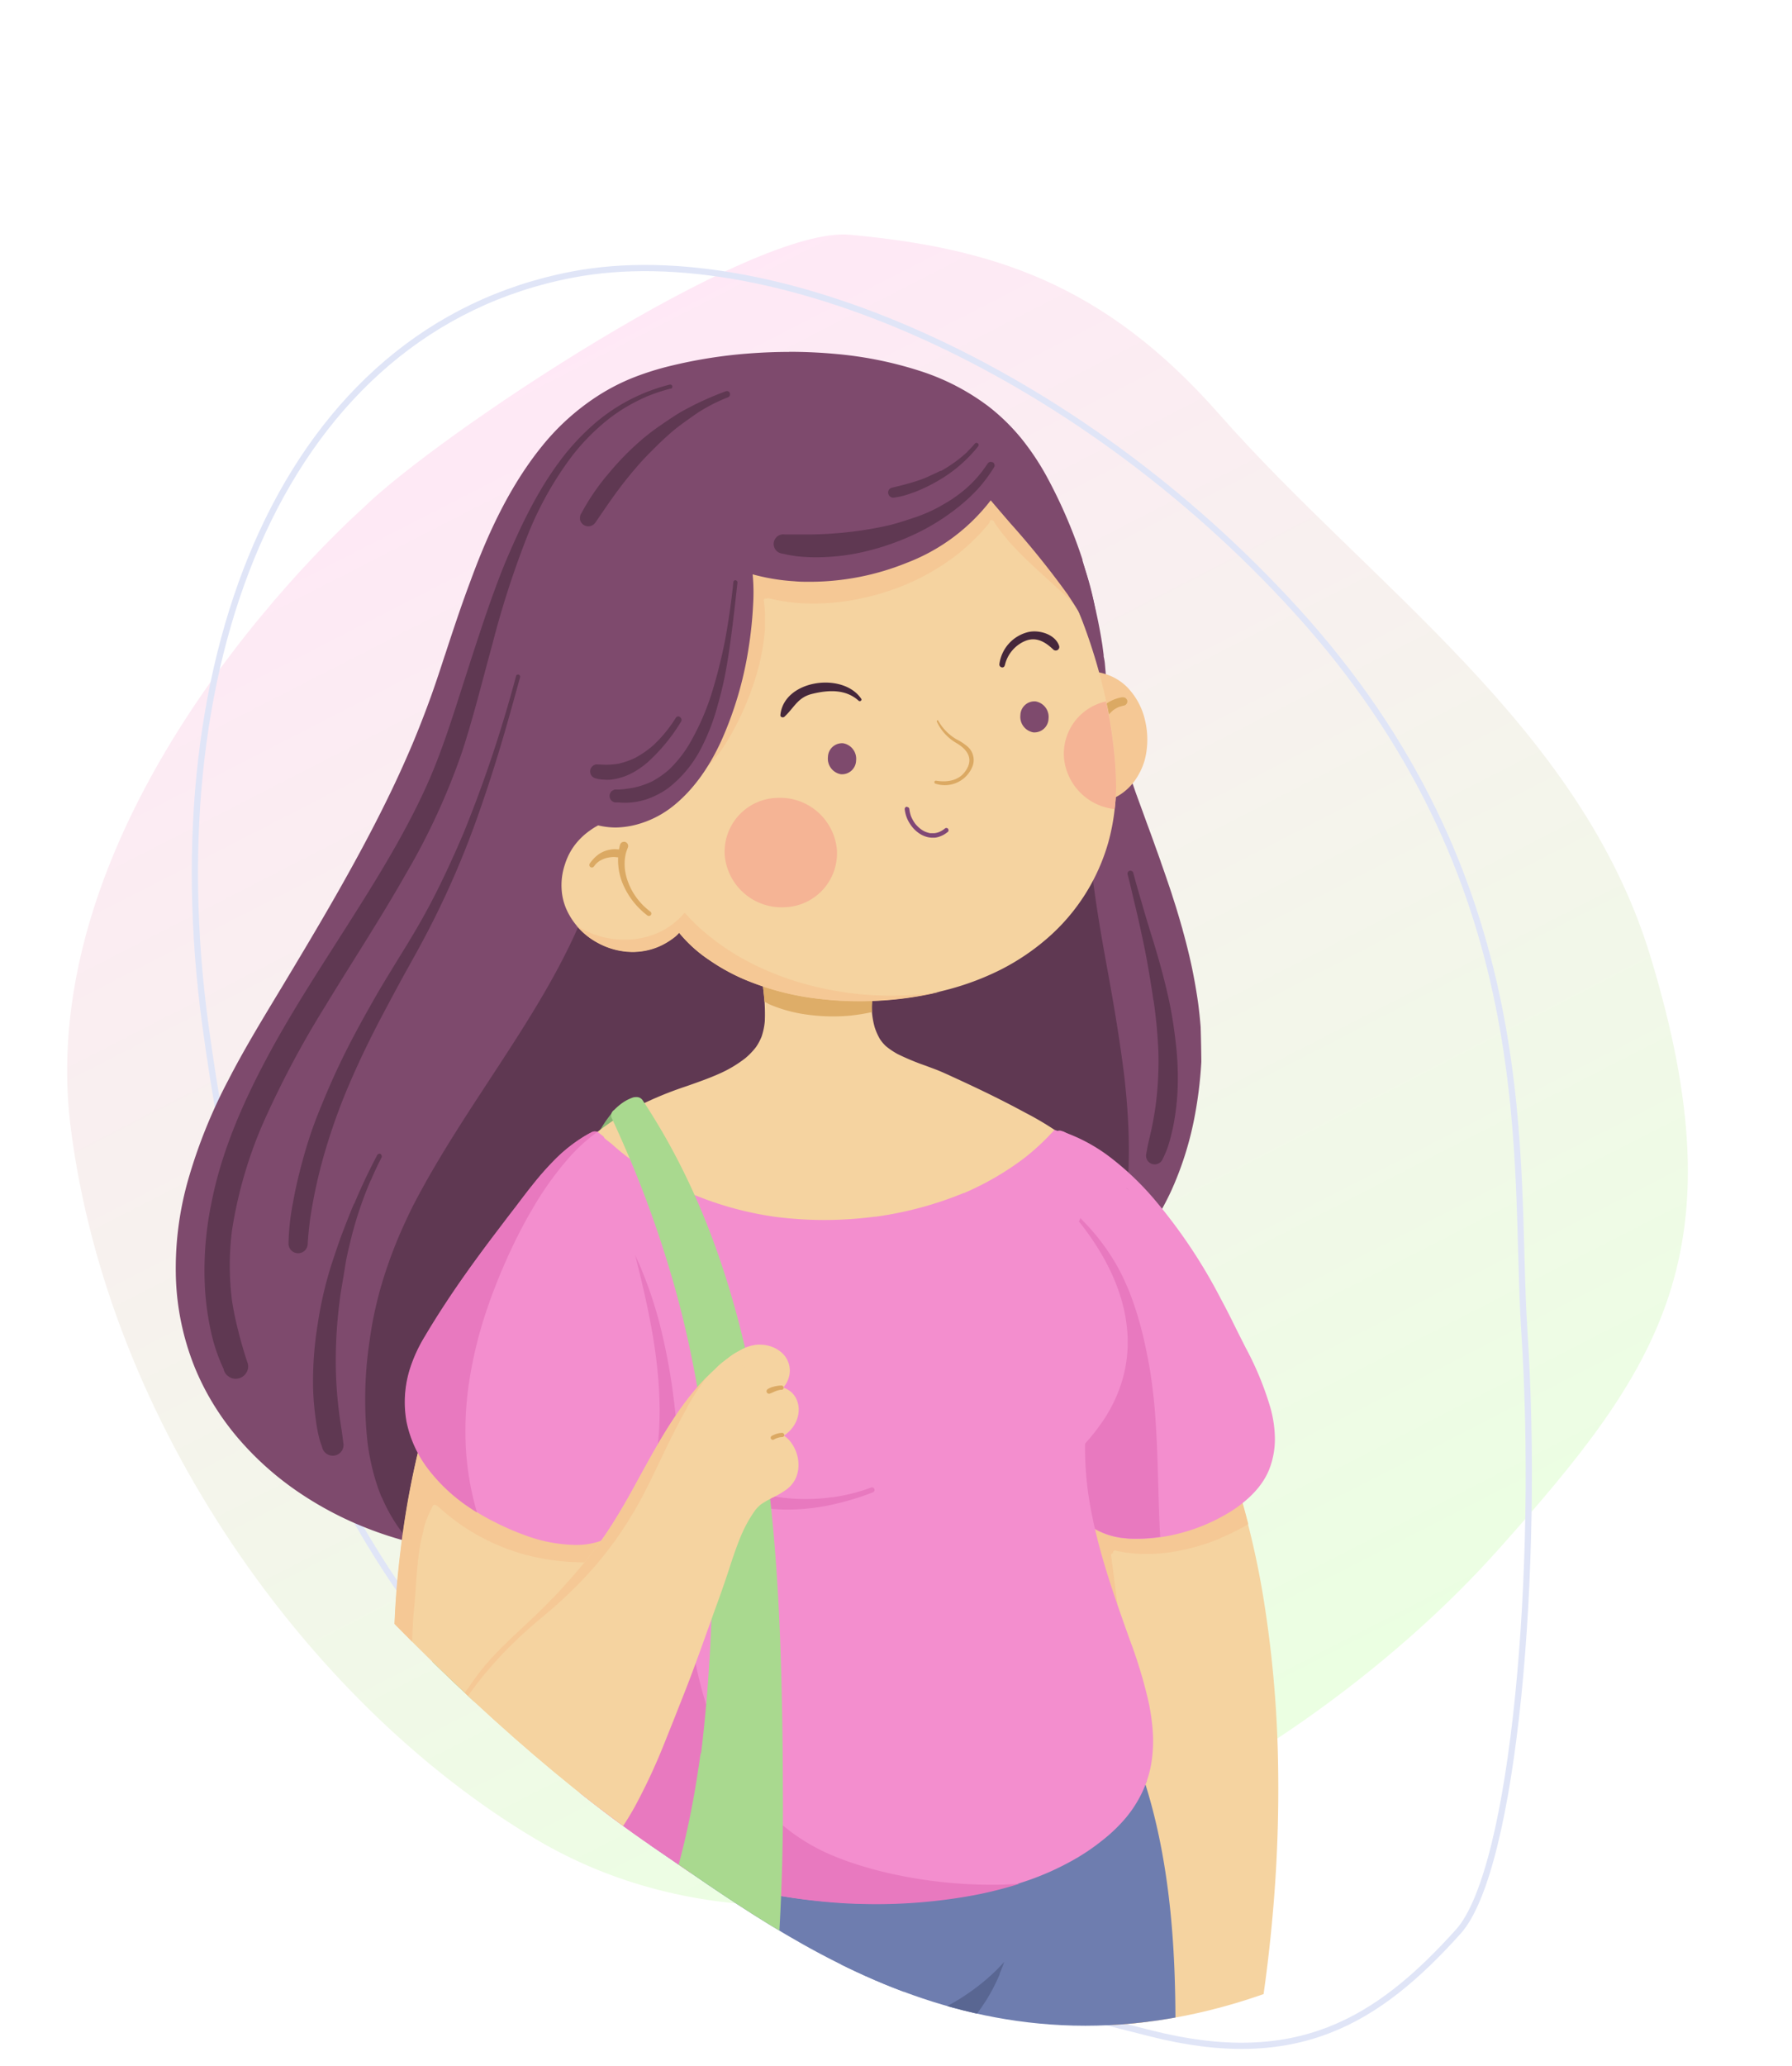 <svg id="Layer_1" data-name="Layer 1" xmlns="http://www.w3.org/2000/svg" viewBox="0 0 361 416"><defs><linearGradient id="linear-gradient" x1="469.06" y1="752.03" x2="752.38" y2="752.03" gradientTransform="matrix(.5 .99 -.8 .41 467.15 -699.16)" gradientUnits="userSpaceOnUse"><stop offset="0" stop-color="#ffe8f6"/><stop offset="1" stop-color="#ebffe2"/></linearGradient><clipPath id="clip-path"><path class="cls-1" d="M259.71 399.61c53.37-21.24 85.19-79.74 90.47-136.36 7.31-78.39-29.58-154.25-94.66-191.08-49.42-27.93-98.42-42.49-147.34-9.32C70.3 88.54 51 132 31.72 173.26c-14.62 31.35-11.16 57.92-.72 90.07 7.24 22.29 59.63 80.75 100.36 108.47 28.28 19.2 69.11 51.38 128.35 27.81z"/></clipPath><style>.cls-1{fill:none}.cls-5{fill:#7e4a6d}.cls-6{fill:#5f3852}.cls-8{fill:#f5d3a0}.cls-10{fill:#f5c895}.cls-11{fill:#dba963}.cls-12{fill:#f38ece}.cls-13{fill:#e879bf}.cls-15{fill:#6e7daf}</style></defs><path d="M14.25 227.1c7.54 59.4 47.68 115.84 93.52 143.14C171.24 408 259.21 359.81 301.86 312c32.38-36.3 48.83-59.7 30.58-119.54-14.14-46.35-56.36-74.46-86.89-109.12-23.18-26.34-45.81-33.43-74.37-36.07-19.79-1.82-83.34 40.56-98 55 .01.03-67.3 58.88-58.93 124.83z" fill="url(#linear-gradient)"/><path d="M263 125c-43.49-49.06-106.16-77.68-147.74-69.7-57.56 11-84 76.46-73.89 151.09 7.68 56.67 24.28 109.77 73.49 151.55 38.09 32.34 78.25 41.7 116.92 51.5 29.36 7.45 45.65-2.32 62-20.49 11.31-12.59 16.42-73.33 13.29-121.15-2.2-33.17 4.11-88.27-44.07-142.8z" stroke="#e0e5f7" stroke-miterlimit="10" stroke-width="1.25" fill="none"/><g clip-path="url(#clip-path)"><path class="cls-5" d="M159 70.84c3.26 0 6.51.16 9.68.46a77.2 77.2 0 0116.66 3.4 46.24 46.24 0 0113.89 7.21 41.2 41.2 0 016.51 6.37 51.84 51.84 0 015 7.45 100.6 100.6 0 017.26 16.76l.07.18v.19c.65 2.17 1.21 4.18 1.72 6.16a104.49 104.49 0 012.3 11l.12.92.12.92c0 .2 0 .4.07.6l.1.56.06.42c.11 1.24.22 2.48.31 3.73a.36.36 0 00.29.37c.49 2.91 1 5.29 1.43 7.52.57 2.66 1.17 5.07 1.83 7.36.37 1.25.76 2.5 1.18 3.73.33 1 .68 1.94 1 2.9l.19.55 1.31 3.58.65 1.79.26.72q1 2.68 1.95 5.37c.29.77.56 1.56.84 2.34l.1.32c.65 1.83 1.29 3.69 1.91 5.54l.22.67.08.25.08.26c.27.84.51 1.58.74 2.31.39 1.28.77 2.56 1.13 3.84l.09.29.21.8.12.43.11.41c.61 2.26 1.1 4.32 1.52 6.28.51 2.47.94 4.93 1.27 7.3.21 1.65.37 3.18.49 4.69q.11 3.48.14 7a83.56 83.56 0 01-1.5 11.82 65.81 65.81 0 01-4.51 14.06 53.85 53.85 0 01-7.83 12.33 50.08 50.08 0 01-9.78 8.84 52.3 52.3 0 01-6 3.56c-2 1-4.19 1.91-5.79 2.56l-1.63.67h-.21c-6.16 2.67-12.44 5.76-19.19 9.44-6.13 3.35-12.23 7-18.46 10.71L165 289.1l-.34.2c-4.67 2.8-10.48 6.3-16 9.46-3.49 2-6.7 3.75-9.54 5.21a77.45 77.45 0 01-9.79 4.18 84.89 84.89 0 01-20.78 4.25c-2.63.22-5.28.34-7.89.34-.85 0-1.72 0-2.57-.05A69.68 69.68 0 0190 312a72.28 72.28 0 01-15.88-4.2 69.8 69.8 0 01-14.5-7.69 61.36 61.36 0 01-12-10.92 54.37 54.37 0 01-4.72-6.59 51.52 51.52 0 01-3.68-7.29 52.81 52.81 0 01-3.78-17.86 65 65 0 012.67-20.59A104.79 104.79 0 0146 217.48c2.89-5.64 6.22-11.16 9.44-16.5l.09-.15 1.16-1.92c7-11.64 14.92-24.84 21.45-38.23 1.71-3.49 3.35-7.1 4.89-10.72 1.38-3.28 2.68-6.65 3.89-10 .89-2.52 1.72-5 2.55-7.58l.07-.22.12-.33c1.47-4.48 3.14-9.57 5-14.52 3-8.21 7.43-18.77 14.65-27.62a47.58 47.58 0 0111.36-10.13 42 42 0 016.99-3.56 57.8 57.8 0 017.4-2.32 98 98 0 0116.17-2.53c2.62-.19 5.23-.29 7.74-.29"/><path class="cls-6" d="M186.51 92.35h-.11a43.15 43.15 0 015.52 1.11 42.69 42.69 0 015.28 1.81 44 44 0 015.22 2.63A45.36 45.36 0 01207 101a48.41 48.41 0 014.78 4.27 57.93 57.93 0 014.2 4.8c.57.75 1.13 1.5 1.67 2.28a.5.5 0 010 .13l.07.18.06.18c.62 2.07 1.17 4.08 1.72 6.17.33 1.31.65 2.58.92 3.82-.16-.48-.32-1-.49-1.45a.43.43 0 00-.4-.32h-.12a.43.43 0 00-.29.52v.06a.35.35 0 00-.06.3.41.41 0 00-.22 0 .39.39 0 00-.17.09 1 1 0 00-.06-.16.44.44 0 00-.51-.3.37.37 0 00-.17.1c-.05-.14-.11-.28-.17-.42a.44.44 0 00-.25-.19.43.43 0 00-.33 0 .42.42 0 00-.19.47q1 3.44 1.78 6.92c.18 1.21.41 2.42.64 3.61.15.77.31 1.54.46 2.31.28 3 .41 6 .63 9.07a88 88 0 00-1.4 12 122.6 122.6 0 00.82 19.63c.75 6.44 1.83 12.84 3 19.23s2.28 12.78 3.15 19.21a140.42 140.42 0 011.28 14.5c.08 2.4.08 4.79 0 7.19s-.32 4.77-.63 7.15a.5.5 0 010-.12 68.37 68.37 0 01-1.72 8.59c-.38 1.36-.79 2.73-1.25 4.07-.25.72-.52 1.43-.79 2.15a55.35 55.35 0 01-4.84 3.78 49.79 49.79 0 01-6 3.55c-2.06 1.07-4.39 2-5.78 2.56l-1.63.68-.22.05c-6.14 2.66-12.42 5.75-19.19 9.42-6.21 3.41-12.28 7-18.45 10.71l-2.12 1.27-.33.21c-4.9 2.94-10.57 6.35-16 9.45-3.43 2-6.65 3.73-9.54 5.22a75.59 75.59 0 01-9.79 4.17 85 85 0 01-20.8 4.26c-2.76.23-5.41.34-7.88.34h-2.58a73.25 73.25 0 01-8.12-.72q-3.42-.49-6.81-1.32c-.7-.73-1.34-1.49-2-2.29a28.63 28.63 0 01-2.17-3.28 32.24 32.24 0 01-1.8-3.63v.1a39.21 39.21 0 01-1.73-5.17 48.85 48.85 0 01-1.1-5.59 78.92 78.92 0 01.36-20.71c.25-1.84.55-3.66.93-5.46s.84-3.67 1.35-5.47a91.18 91.18 0 013.62-10.18l-.05.1q1.29-3 2.76-6C88.4 232.7 95 223 101.34 213.25S113.78 193.71 118 183a86 86 0 002.82-8.24c.42-1.47.8-3 1.13-4.44.28-1.26.54-2.52.79-3.78 1-5.14 1.81-10.3 2.63-15.46.8-5 1.61-9.94 2.72-14.84.54-2.36 1.14-4.71 1.85-7a68.31 68.31 0 012.41-6.69v.1a53.94 53.94 0 012.88-5.8 48.69 48.69 0 013.41-5.1 42 42 0 013.65-4.12 45.65 45.65 0 014.32-3.78 48.19 48.19 0 015.7-3.79 63.13 63.13 0 016.81-3.34h-.11a64.37 64.37 0 017.73-2.71c1.26-.34 2.51-.66 3.79-.91s2.48-.47 3.72-.64h-.11a46.75 46.75 0 0112.35-.06m20.58 8.7zm-68.25 10.51h.01-.01M207.27 101a.18.18 0 00.07 0m8.92 9.07zm-77.41 1.53zM74.79 270.11"/><path d="M125.44 223.46a1.21 1.21 0 01.6.89 1.29 1.29 0 01-.47 1.73l-.16.09c-.65 1.35-1.3 2.79-1.93 4.28l.09-.32c-3.94 9.48-6.53 19.56-9 29.91l-.64 2.65c-1 4-2 8.24-3.09 12.35-1.42 5.34-2.83 10.91-4.31 17-2.47 10.2-5 21.4-7.69 34.24l-.12.6c-1.16 5.45-2.33 11.07-3.38 16.63-1.2 6.36-2.18 12.63-2.93 17.37q-.57 3.78-1.13 7.58l-.28 1.85-.49 3.26c-.28 1.92-.57 3.84-.85 5.77-.06.56-.09 1.14-.14 1.73v.51c-.09 1.2-.17 2.4-.28 3.59a54.33 54.33 0 01-1.25 8.32 16.18 16.18 0 01-1.33 3.51 5.89 5.89 0 01-2 2.35 3.51 3.51 0 01-1.89.53 4.51 4.51 0 01-1.08-.14 5.43 5.43 0 01-1.51-.7 6.64 6.64 0 01-.9-.68 4.63 4.63 0 01-.73-.89c-.62 4.31-1.23 7.79-1.92 10.94a1.26 1.26 0 01-1.57.89 1.3 1.3 0 01-.89-1.57c1.11-5.14 1.86-10.29 2.67-16v-.6q.17-.72.3-1.44.3-1.53.48-3.06c.65-4.54 1.4-9.25 2.27-14.35 1.88-11.08 4.11-22.73 6.81-35.6 1.44-6.88 2.67-12.49 3.85-17.67s2.66-11 4.39-17.32c1.41-5.11 3-10.56 5-17.16.87-2.85 1.75-5.69 2.64-8.54s1.76-5.67 2.68-8.49c1.51-4.55 3.24-9.35 5.3-14.69.94-2.43 1.91-4.84 2.89-7.25.57-1.4 1.11-2.85 1.65-4.43l.14-.4c1.07-3.1 2.16-6.3 3.54-9.34a27.31 27.31 0 012.39-4.3 24.76 24.76 0 012.64-3.62l-.21.78.15-.31a1.21 1.21 0 011.1-.63 1.23 1.23 0 01.65.17" fill="#89b675"/><path class="cls-8" d="M154.66 193.6h.06a1.29 1.29 0 011.29 1.22q0 .69.09 1.38a30.3 30.3 0 013.62-.54c1-.09 2-.14 3-.14.82 0 1.66 0 2.49.09a26.63 26.63 0 015.46 1 15.78 15.78 0 013.17 1.29 1.22 1.22 0 011.16-.73 1.09 1.09 0 01.42.07 1.32 1.32 0 01.76 1.65q-.12.38-.21.75a1.32 1.32 0 01-.15 1 12.56 12.56 0 00-.2 2.64 16.45 16.45 0 00.58 3.55 12.38 12.38 0 001.05 2.38 8.26 8.26 0 001.15 1.39 14.72 14.72 0 002.47 1.67 50.47 50.47 0 005.62 2.33l1.9.71c1.28.49 2.55 1.08 3.78 1.65l.22.1q2.51 1.15 5 2.34c3.32 1.59 6.34 3.13 9.22 4.69a62.25 62.25 0 018.6 5.37 1.32 1.32 0 01.43.55 1.28 1.28 0 01.29 1.67 41.7 41.7 0 01-7.85 7.92 56.12 56.12 0 01-10 6.12 72.55 72.55 0 01-11.26 4.3 79.4 79.4 0 01-11.67 2.47 76 76 0 01-10.33.72h-1.11a66.84 66.84 0 01-12.87-1.55A87.41 87.41 0 01124 240.44a56.69 56.69 0 01-8.24-5.84 1.15 1.15 0 01-.36-.84 1.3 1.3 0 01.15-1.53 49.39 49.39 0 0115.13-10.52 72.87 72.87 0 017.65-3c2.33-.82 4.75-1.66 7-2.7a24.61 24.61 0 004.84-2.95 14.1 14.1 0 002.15-2.25 10.72 10.72 0 001.12-2.12 13.41 13.41 0 00.63-3.05 37.66 37.66 0 00-.33-6.64c-.14-1.34-.29-2.72-.35-4.08a1.3 1.3 0 011.21-1.34"/><path d="M154.72 193.56a1.34 1.34 0 011.33 1.26c0 .46 0 .93.09 1.38a23.64 23.64 0 013.58-.58c1.07-.09 2.08-.14 3-.14s1.67 0 2.49.09a26.3 26.3 0 015.47 1 15.31 15.31 0 013.17 1.29 1.18 1.18 0 011.14-.74 1.29 1.29 0 01.45.08 1.35 1.35 0 01.77 1.7c-.08.25-.15.49-.21.74a1.27 1.27 0 01-.16 1 13.26 13.26 0 00-.18 2.63v.53a37 37 0 01-4.17.68h.11a38.44 38.44 0 01-10-.32 30.65 30.65 0 01-3.65-.85 29 29 0 01-3.26-1.21h.1l-.78-.38c-.08-.89-.17-1.76-.26-2.63v-.23c-.14-1.37-.28-2.66-.33-3.95a1.33 1.33 0 011.24-1.38z" fill="#dead68"/><path class="cls-10" d="M219.61 135.19a11.5 11.5 0 014.16.94 10.75 10.75 0 013.23 2.17 14 14 0 013.68 6.8 16.57 16.57 0 01-.09 8 13.45 13.45 0 01-1.59 3.5 10.91 10.91 0 01-2.67 2.93 10.53 10.53 0 01-4.5 2h-.36a1.34 1.34 0 01-.63-.16 1.31 1.31 0 01-.58-.77 1.37 1.37 0 01.17-1.07 1.1 1.1 0 01.72-.5l.78-.17a.86.86 0 01-.17-.33c-.82-3.32-1.66-6.84-2.24-10.37a54.89 54.89 0 01-.77-10.64 1.59 1.59 0 01-.41-1 1.29 1.29 0 011.23-1.28"/><path class="cls-11" d="M227.08 141a.88.88 0 01-.62 1.07 8 8 0 00-1.21.35 7.77 7.77 0 00-.93.54 8.19 8.19 0 00-1.14 1.14 10.21 10.21 0 00-1 1.82c-.11.29-.22.58-.31.86a1 1 0 01-1.25.71 1 1 0 01-.6-.46 1.08 1.08 0 01-.1-.79 7.35 7.35 0 012.08-3.83 7.77 7.77 0 014-2h.21a.87.87 0 01.87.64m-4.84 4.69a1 1 0 000 .1 1 1 0 010-.1"/><path class="cls-8" d="M224.83 157.85a37.47 37.47 0 01-.28 5.07 42.21 42.21 0 01-1.28 6.71 40 40 0 01-11.94 19 46.06 46.06 0 01-9.79 6.65 54.77 54.77 0 01-11.14 4.12 66.77 66.77 0 01-12.32 2c-1.69.12-3.38.18-5.05.18a66.82 66.82 0 01-7.64-.43 54.94 54.94 0 01-15.56-4 41.15 41.15 0 01-6.9-3.82 27.56 27.56 0 01-6.13-5.53 10.92 10.92 0 01-.93.85 12.37 12.37 0 01-2.22 1.46 13 13 0 01-4.45 1.42 13.19 13.19 0 01-1.78.11 14.94 14.94 0 01-7.11-1.86 14.24 14.24 0 01-6.06-6.37 11.65 11.65 0 01-1.11-4.34 13.1 13.1 0 01.66-5 12.93 12.93 0 011.8-3.65 13.67 13.67 0 013.22-3.17 12.05 12.05 0 015.92-2.3 37.78 37.78 0 01-5.18-9.44 36.93 36.93 0 01-2.51-13.16 31.18 31.18 0 01.66-6.68 57.18 57.18 0 011.73-6.32 64.14 64.14 0 015.31-12A47.31 47.31 0 01143.14 99c7-3.72 15.25-5.49 26.14-5.57h.72c5.1 0 10.27.37 15.27.71 4.84.34 9.86.68 14.81.7a1.29 1.29 0 011.16.73 103.85 103.85 0 0114 22.81 110.26 110.26 0 017.59 22.81c.28 1.19.52 2.38.73 3.57.37 2.09.67 4.3.91 6.56s.34 4.58.36 6.53z"/><path class="cls-10" d="M170 93.46c5.14 0 10.47.37 15.18.7 4.15.29 9.72.68 14.9.7a1.32 1.32 0 011.18.75 102.77 102.77 0 0114 22.82c.56 1.24 1.1 2.48 1.62 3.73-2.54-2.63-5.3-5-8-7.5-1.6-1.48-3.19-3-4.68-4.59a40 40 0 01-3.87-4.84.41.41 0 00-.15-.32.35.35 0 00-.13-.08.39.39 0 00-.25-.1h-.05a.38.38 0 00-.25.09.45.45 0 00-.16.28.61.61 0 000 .14 40.59 40.59 0 01-4.42 4.66 41.66 41.66 0 01-4.58 3.57 52.7 52.7 0 01-5.14 3l.11-.06a48.74 48.74 0 01-12.31 4.18h.11a47.13 47.13 0 01-5.89.82 46.47 46.47 0 01-5.78.06h-.09a37.94 37.94 0 01-6.53-1 .41.41 0 00-.36.1.36.36 0 00-.2-.06.43.43 0 00-.4.45 22.54 22.54 0 01.26 2.84v2.65a45.58 45.58 0 01-2.16 10.8 58.47 58.47 0 01-2.62 6.65 56.29 56.29 0 01-3.18 5.87 29.3 29.3 0 01-2.29 3.11 31.5 31.5 0 01-2.74 2.8 27.55 27.55 0 01-2.77 2.17 29.41 29.41 0 01-2.91 1.7h.1a25 25 0 01-2.88 1.21c-.89.3-1.79.54-2.7.75a21.85 21.85 0 01-2.89.41 22.35 22.35 0 01-3 0c-.53 0-1-.08-1.57-.15l-.07-.11a39.74 39.74 0 01-2.94-6.09 37.52 37.52 0 01-2.5-13.19 32.18 32.18 0 01.67-6.7 54.13 54.13 0 011.74-6.31 63.18 63.18 0 015.32-12A47.29 47.29 0 01143.13 99c7-3.72 15.26-5.49 26.15-5.56zm-18 43.7v.08-.08m-8.84 51.56a49.68 49.68 0 006.31 4.24 58 58 0 0014.42 5.63 65.32 65.32 0 0011.29 1.76 64 64 0 0011.49-.25c.88-.1 1.76-.22 2.63-.35a69.92 69.92 0 01-11.23 1.7c-1.69.11-3.39.18-5 .18a67.79 67.79 0 01-7.65-.44 54 54 0 01-15.56-4 39.87 39.87 0 01-6.91-3.82 27.84 27.84 0 01-6.14-5.53 5.45 5.45 0 01-.87.86 15.58 15.58 0 01-2.24 1.46 13.18 13.18 0 01-4.46 1.42 14.49 14.49 0 01-1.78.13 14.82 14.82 0 01-7.12-1.89 14.42 14.42 0 01-4.2-3.44 17.49 17.49 0 007.14 2.66 18.75 18.75 0 004 .12 16.16 16.16 0 004-.83 14.79 14.79 0 005.35-3.19 16.61 16.61 0 001.29-1.37 40.32 40.32 0 005.3 5m68.87-70.06l-.01-.01.01.01m-50.68 2.73z"/><path class="cls-11" d="M125.83 169.51a.85.85 0 01.65 1.16c-.14.36-.27.71-.38 1.08a9.21 9.21 0 00-.27 2.09 10.09 10.09 0 00.08 1.35 13.08 13.08 0 00.27 1.36 13.25 13.25 0 001.29 3.06 13.39 13.39 0 002.1 2.71 15.77 15.77 0 001.45 1.26.48.48 0 01.09.68.5.5 0 01-.68.09 15.62 15.62 0 01-4.9-6.22 12.44 12.44 0 01-.66-7.89 1 1 0 01.32-.56.87.87 0 01.52-.17h.13m.29 2.24"/><path class="cls-11" d="M125 171.11a.8.8 0 01.66.87.79.79 0 01-.88.67c-.38 0-.76-.07-1.13-.08a6.83 6.83 0 00-1.56.22 6.43 6.43 0 00-1.18.5 4.83 4.83 0 00-.84.65c-.15.18-.29.36-.43.55a.52.52 0 01-.72.09.53.53 0 01-.1-.72 9.32 9.32 0 011.08-1.26 8.94 8.94 0 01.76-.62 7.44 7.44 0 01.78-.44 5.83 5.83 0 011.59-.47 4.57 4.57 0 01.83-.07 6.12 6.12 0 011.14.11m-2.79 1.64h-.09.09m-2.09 1.13"/><path class="cls-8" d="M236 288.72a13.32 13.32 0 017.06 1.83 11.27 11.27 0 013.12 2.94.82.82 0 01.28 0 1.34 1.34 0 011.23.93 169.33 169.33 0 017.14 29.34 232.21 232.21 0 012.64 31.42 284 284 0 01-1.22 31.82 307.05 307.05 0 01-4.42 30.72c-.47 2.44-1 4.89-1.52 7.31-.25 1.15-.52 2.3-.79 3.44-.24 1-.47 2-.69 2.95-.29 1.26-.56 2.52-.83 3.78-.56 2.56-1.13 5.19-1.78 7.76a66.82 66.82 0 01-4.1 12.11 28 28 0 01-2.91 4.92 21.78 21.78 0 01-1.71 2 16.67 16.67 0 01-1.67 1.42 8.52 8.52 0 01-2.55 1.36 5 5 0 01-1.5.23 5.63 5.63 0 01-1-.09 4.81 4.81 0 01-2.1-1.1 7.05 7.05 0 01-1.52-1.9 14.7 14.7 0 01-1.19-2.69 25.79 25.79 0 01-.86-3.13 63.4 63.4 0 01-1.1-7.82 169 169 0 01-.43-16.93q.06-3.51.17-7v-.82c0-1.23.08-2.45.08-3.69 0-2-.09-4.08-.17-6.12v-1.16c-.11-3-.26-6.08-.43-9.12-.32-5.65-.77-11.59-1.36-18.15-1.18-13.16-2.79-26.25-4.07-36.19-.37-2.9-.74-5.81-1.13-8.71s-.94-5.83-1.46-8.65l-.29-1.55c-.65-3.51-1.31-7.3-1.74-11.15a48 48 0 01-.15-10.65 23.76 23.76 0 012.91-9.46 18.43 18.43 0 016.85-6.6 27.36 27.36 0 015.14-2.13 32.34 32.34 0 015.73-1.27 18.37 18.37 0 012.37-.16"/><path class="cls-10" d="M243.09 290.53a11 11 0 013.14 2.94.36.36 0 01.25-.06 1.36 1.36 0 011.25 1c1.4 4.05 2.65 8.2 3.74 12.49a43.31 43.31 0 01-5.66 2.83h.11a46 46 0 01-5.45 1.86 44.69 44.69 0 01-5.27 1.06h-.09a32.62 32.62 0 01-4.19.26 31.82 31.82 0 01-3.91-.25c-.76-.11-1.52-.25-2.27-.42a.43.43 0 00-.52.29.41.41 0 000 .22.44.44 0 00-.39.46c1.86 14.06 3.56 28.13 4.86 42.24a532.75 532.75 0 012.36 67.79v-.11c-.41 11.18-1.27 22.34-2.71 33.43-.26 2-.55 4-.84 6a7.07 7.07 0 01-.38-.61 15 15 0 01-1.2-2.69 25.93 25.93 0 01-.86-3.12 66.72 66.72 0 01-1.1-7.85 166.55 166.55 0 01-.43-16.92c0-2.35.1-4.68.17-7v-.82c0-1.29.08-2.48.08-3.69 0-2-.09-4.08-.17-6.12v-1.16c-.11-3-.26-6.08-.43-9.12-.32-5.79-.77-11.72-1.36-18.15-1.18-13.31-2.82-26.31-4.07-36.26q-.54-4.35-1.13-8.71c-.36-2.71-.87-5.44-1.35-8.09l-.08-.41-.32-1.7c-.64-3.48-1.3-7.25-1.73-11.15a48.07 48.07 0 01-.16-10.65 23.82 23.82 0 012.92-9.47 18.51 18.51 0 016.86-6.62 27.56 27.56 0 015.15-2.13 32.87 32.87 0 015.73-1.28 19.65 19.65 0 012.39-.16 13.13 13.13 0 017.06 1.85m-16.05 22.05"/><path class="cls-12" d="M213.32 227.7a1.61 1.61 0 01.51.09 34.1 34.1 0 019.82 5.24 58 58 0 018.73 8.28 106.5 106.5 0 0113.5 20.12q1.27 2.35 2.46 4.76c.75 1.54 1.53 3.06 2.3 4.6l.3.59a62.84 62.84 0 015 12.14 24 24 0 01.89 6.22 16.82 16.82 0 01-1.14 6.13c-1.23 3.09-3.76 5.89-7.51 8.33a36.89 36.89 0 01-10.91 4.65 33.83 33.83 0 01-5.33.89c-1 .09-1.94.14-2.86.14s-1.59 0-2.39-.11a14.66 14.66 0 01-8-3.14 19.75 19.75 0 01-5.37-7.94 49.41 49.41 0 01-2.13-6.54 73.31 73.31 0 01-1.59-7.65 99.62 99.62 0 01-1-15.56c0-5.33.32-10.68.65-15.66l.22-3.34c.09-1.49.19-3 .28-4.45s.18-3 .25-4.45c.06-1.12.11-2.24.18-3.36a47.1 47.1 0 011.15-8.59 1.4 1.4 0 01.47-.84 1.35 1.35 0 01.72-.27 1.41 1.41 0 01.3-.19 1.35 1.35 0 01.47-.09M227 239.29l-.13-.11.61.59-.48-.48"/><path class="cls-13" d="M212 239.65c1.16 1.26 2.37 2.46 3.6 3.65s2.42 2.34 3.57 3.58a44.43 44.43 0 013.56 4.4 43.14 43.14 0 012.75 4.44l-.05-.09a48.2 48.2 0 013 7 73.44 73.44 0 012.09 7.45c.46 2.11.89 4.22 1.23 6.35q.54 3.54.85 7.1c.39 4.64.56 9.29.69 13.94.11 4 .2 8 .43 12-.57.09-1.18.16-1.8.21-1.06.1-2 .14-2.86.14s-1.6 0-2.39-.1a14.65 14.65 0 01-8-3.16 19.63 19.63 0 01-5.36-7.95 48.34 48.34 0 01-2.14-6.54 73.4 73.4 0 01-1.59-7.66 99.43 99.43 0 01-1-15.56c0-5.28.32-10.65.65-15.66l.23-3.34c.09-1.49.19-3 .28-4.45.07-1.19.14-2.37.2-3.55l.05-.89.18-3.37v-.13c.57.73 1.18 1.43 1.81 2.1m18.56 30.4a.29.29 0 000 .09.37.37 0 000-.09"/><path d="M219.2 246.93l-.01-.01.01.01m.02.02v-.01.01" fill="#7783ac"/><path class="cls-15" d="M216.63 353a30.1 30.1 0 016.66.7 17 17 0 013.46 1.17 1.28 1.28 0 01.9-1 1.63 1.63 0 01.35-.05 1.3 1.3 0 01.64.17 1.37 1.37 0 01.58.77c.26.73.52 1.45.77 2.19a6.76 6.76 0 01.62.58 1.28 1.28 0 01.11 1.68c5.39 17.14 6.08 35.13 6.08 48.89 0 9-.4 18.17-.78 27-.19 4.45-.44 9.68-.77 14.85-.31 4.77-.7 9.77-1.18 15.28-.81 9.19-1.89 19.18-3.28 30.53a1671.26 1671.26 0 01-4 30.07c-3 20.43-6.93 40.77-10.76 59.7l-3.15 15.44q-2.5 12.19-4.95 24.41l-.81 4.13c-.36 1.81-.71 3.62-1.08 5.42-.67 3.41-1.39 6.8-2.12 10.2-1.12 5.17-2.29 10.34-3.46 15.51l-1.08 4.79a1.1 1.1 0 01-.5.7.91.91 0 01-.39.34 27.68 27.68 0 01-11.7 2.61h-1.08a33.44 33.44 0 01-5.06-.38 26.24 26.24 0 01-5.81-1.46 1.64 1.64 0 01-.55-.32 1.26 1.26 0 01-.7-1.14c1-16.6 1.64-34.75 2.15-57.1q.33-14.28.55-28.57l.05-2.64c.15-8.67.31-17.34.4-26 .25-22.27 0-40.55-.6-57.54-.36-9.34-.93-18.9-1.66-28.42-.52-6.56-1.1-13.1-1.69-19.65-.26-2.85-.51-5.69-.76-8.55-1.72-19.56-3.31-40.42-2.35-61.51a1.3 1.3 0 011.28-1.28 1.33 1.33 0 011.12.65 34.45 34.45 0 016-6.09 79 79 0 0112.21-8.72 54.81 54.81 0 0113.48-5.66 55.37 55.37 0 0110.5-1.67c.81-.05 1.61-.07 2.41-.07"/><path d="M201.39 397.54a36.4 36.4 0 01-4.46 7.78 24.91 24.91 0 01-2 2.26 23.64 23.64 0 01-2 1.82 17.83 17.83 0 01-1.77 1.21 17.1 17.1 0 01-2 1c-.62.24-1.24.45-1.88.63a.41.41 0 00-.79.17c.2 15.05-.3 30.08-1 45.11-.4 9.29-.86 18.58-1.23 27.86-.19 4.65-.37 9.28-.49 13.92s-.21 9.3-.27 13.94c-.2 18.69-.32 37.39-.65 56.08-.16 9.35-.37 18.7-.68 28q-.22 7-.52 14c-.1 2.35-.22 4.7-.31 7-.09 2.07-.15 4.13-.21 6.2-.36 12.22-.43 24.47-1.23 36.67a38.88 38.88 0 01-6-1.67c.75-15 1.31-31.16 1.77-50.8.22-9.52.39-19 .56-28.57v-2.64l.06-3c.12-7.7.25-15.38.33-23.07.25-22.39.06-40.67-.59-57.53-.36-9.22-.92-18.79-1.67-28.43-.47-6.06-1-12.09-1.55-18.14l-.14-1.5-.7-8v-.49c-.87-9.84-1.7-20-2.2-30.36a15.54 15.54 0 003.48.92 19.31 19.31 0 002.51.21 20 20 0 002.45-.09 28.52 28.52 0 005.13-1 37.23 37.23 0 004.83-1.78 43.54 43.54 0 009.19-5.58 38.07 38.07 0 004.95-4.63c-.28.8-.59 1.59-.92 2.37" fill="#596692"/><path d="M192.94 409.36l.08-.06z" fill="#42403b"/><path class="cls-15" d="M162.28 361.1a30 30 0 016.65.7 17.38 17.38 0 013.46 1.17 1.3 1.3 0 01.91-1 1.59 1.59 0 01.34 0 1.27 1.27 0 011.23.94c.26.72.52 1.45.77 2.18.21.18.41.38.62.58a1.29 1.29 0 01.11 1.68c5.38 17.14 6.08 35.13 6.08 48.89 0 9-.4 18.18-.78 27-.2 4.44-.44 9.68-.77 14.84-.31 4.77-.7 9.77-1.19 15.28-.81 9.2-1.88 19.18-3.28 30.54-1.27 10.37-2.63 20.48-4 30.06-3 20.43-6.93 40.77-10.76 59.7q-1.56 7.73-3.15 15.44c-1.66 8.14-3.33 16.27-5 24.41l-.81 4.13q-.53 2.72-1.07 5.42-1 5.11-2.12 10.2c-1.12 5.18-2.29 10.35-3.46 15.51l-1.06 4.8a1.13 1.13 0 01-.49.71 1 1 0 01-.4.34 27.64 27.64 0 01-11.7 2.6h-1.07a34.66 34.66 0 01-5.06-.37 27.24 27.24 0 01-5.81-1.46 1.75 1.75 0 01-.55-.33 1.21 1.21 0 01-.7-1.14c1-16.6 1.64-34.75 2.14-57.1.23-9.52.4-19 .56-28.57v-2.64c.15-8.67.3-17.34.39-26 .25-22.28.05-40.56-.59-57.54-.37-9.34-.93-18.91-1.67-28.43-.51-6.55-1.1-13.1-1.68-19.65q-.39-4.26-.77-8.54c-1.71-19.56-3.31-40.42-2.34-61.52a1.28 1.28 0 011.28-1.27 1.35 1.35 0 011.12.64 34 34 0 016-6.08 78.78 78.78 0 0112.21-8.72 52.78 52.78 0 0124-7.33c.8-.06 1.61-.08 2.41-.08m-42.37 4.17a.25.25 0 01-.09 0 .25.25 0 00.09 0m3 .18l.11.05-.11-.05"/><path class="cls-12" d="M213.27 227.65a.44.44 0 00.3 0l.74.23c.69.36 1.37.74 2 1.14l.93.6c.26.53.44 1 .59 1.4a15.65 15.65 0 01.82 4.73 27.59 27.59 0 01-.27 4.84c-.2 1.59-.49 3.2-.77 4.75a1.21 1.21 0 01-.28.59c6 7.52 9.31 15.12 9.79 22.58a27.18 27.18 0 01-1.74 11.49 30.15 30.15 0 01-2.79 5.52 42.21 42.21 0 01-4 5.17 67.18 67.18 0 00.58 9.65c1.44 10.33 5 20.23 8.41 29.81a96.19 96.19 0 013.8 12.56 42.07 42.07 0 01.87 6.31 28.21 28.21 0 01-.34 6.19 22.5 22.5 0 01-1.91 5.89 24.16 24.16 0 01-3.77 5.6 32 32 0 01-4.31 4 42.57 42.57 0 01-4.77 3.3 55.8 55.8 0 01-10.78 4.89 78.9 78.9 0 01-11.8 2.92 107.6 107.6 0 01-18.22 1.51c-1.8 0-3.64 0-5.46-.12a116.73 116.73 0 01-17.77-2.2 91.46 91.46 0 01-19.47-6.05 48.2 48.2 0 01-8.44-4.75 34 34 0 01-3.6-2.94 25.61 25.61 0 01-3-3.33 19.25 19.25 0 01-3.55-8c-1-4.94-.66-9.9-.19-15.42l.09-1c.2-2.15.4-4.38.5-6.58.14-2.77.24-5.55.34-8.32.17-5 .3-10.25.42-16.66v-1.17c.19-10.41.4-21.19.09-31.78-.16-5.61-.46-11.06-.91-16.18-.22-2.59-.51-5.33-.85-8.14l-.19-1.44c-.25-2-.51-4-.63-6a31.08 31.08 0 01.47-7.67 23 23 0 011.33-4.38c1.49-1.14 3-2.27 4.52-3.35 1.07.82 2.11 1.69 3.18 2.51.89.81 1.84 1.61 2.81 2.36a62.41 62.41 0 0013.47 7.75 67.57 67.57 0 0016.7 4.57 77.16 77.16 0 009.84.63 78.93 78.93 0 0010.17-.66h.19a73 73 0 0017.85-4.82l-.17.11a58.14 58.14 0 0012.13-7 47.46 47.46 0 006.2-5.77l.79.24"/><path class="cls-13" d="M116.42 235.93c1.52 1.62 3 3.29 4.32 5.06a61.27 61.27 0 014.78 7.14 70.06 70.06 0 013.75 7.57l-.05-.09a82.91 82.91 0 014 12.29 122.53 122.53 0 012.35 12.6c.07.64.16 1.27.24 1.91 1 8.25 1.4 16.56 1.8 24.85.2 4.19.4 8.38.67 12.56.13 2 .27 4 .48 6s.44 3.8.75 5.69a81.2 81.2 0 002.66 11.42 64.23 64.23 0 004.35 10.59 48.75 48.75 0 006.31 9.29 41 41 0 008.5 7.44 40 40 0 005.21 2.87c1.4.63 2.84 1.2 4.28 1.71a78.37 78.37 0 009 2.53A93.09 93.09 0 00190 379a91.66 91.66 0 0010.73.51c1.57 0 3.15-.1 4.71-.21a80.1 80.1 0 01-10.81 2.61 108.5 108.5 0 01-18.23 1.52c-1.6 0-3.44-.05-5.45-.13a118.89 118.89 0 01-17.84-2.3 91.6 91.6 0 01-19.46-6.07 47.3 47.3 0 01-8.45-4.74 33.82 33.82 0 01-3.61-2.94 25.67 25.67 0 01-3-3.33 19.15 19.15 0 01-2.14-3.58 19.69 19.69 0 01-1.43-4.49c-1-4.94-.66-9.9-.19-15.42l.09-1V339c.19-2.05.37-4.11.46-6.15.13-2.75.23-5.51.33-8.26.19-5.31.33-10.6.43-16.72v-2c.18-10.14.37-20.64.07-30.95-.16-5.7-.46-11.15-.91-16.18-.21-2.49-.5-5.22-.86-8.14l-.18-1.44c-.25-2-.51-4-.63-6a31.55 31.55 0 01.46-7.67c.1-.47.21-.95.34-1.42.63.61 1.26 1.24 1.86 1.88"/><path class="cls-13" d="M145.78 297.39a22.67 22.67 0 004.37 2.34 33.36 33.36 0 007.63 1.86 38.81 38.81 0 009.81-.1h.14a36.2 36.2 0 007.88-2 .53.53 0 01.28 1 55.62 55.62 0 01-7.47 2.31 41.22 41.22 0 01-4.16.78c-1.41.19-2.83.32-4.26.37a33.24 33.24 0 01-4.23-.1 26.7 26.7 0 01-4.16-.76 20.55 20.55 0 01-3.9-1.46 18.75 18.75 0 01-3.43-2.21 1.33 1.33 0 01-.35-.58 1.3 1.3 0 01.91-1.57 1.76 1.76 0 01.34 0 1.11 1.11 0 01.61.16m21.91 4.09"/><path d="M128 220.91h.18a1.47 1.47 0 011.28.64c15.2 22.93 23.7 52 26.74 91.57.55 7.18.94 15.05 1.19 24.06.2 7.56.31 15.31.32 23a443.52 443.52 0 01-2.2 47.69c-1.9 17.82-5 33.18-9.61 47a141.24 141.24 0 01-9 21.18c-.86 1.63-1.65 3-2.4 4.23s-1.72 2.66-2.83 4.15a65.54 65.54 0 01-6.56 7.59 62.9 62.9 0 01-7.81 6.58 47.3 47.3 0 01-8.74 4.92 33.91 33.91 0 01-9.15 2.48 31.65 31.65 0 01-3.52.22h-1a24.78 24.78 0 01-4.8-.67 25.29 25.29 0 01-9-4.1 32.41 32.41 0 01-11.31-14.2 47.26 47.26 0 01-2.54-8.25 67.24 67.24 0 01-1.37-9.13 94.51 94.51 0 01-.32-9.73 163.45 163.45 0 011.64-20c.73-5.37 1.73-11.2 3.23-18.89l.84-4.21.28-1.4.54-2.67c.3-1.45.58-2.89.87-4.34l.28-1.45.74-3.7c1.4-6.94 2.76-13 4.15-18.43l.48-1.21a1.2 1.2 0 01.82-.31 1.16 1.16 0 01.5.11 98.34 98.34 0 0014.4 5.19h-.14a123.11 123.11 0 0031 4.05c1.85 0 3.7 0 5.52-.13l.21-.54.44-1c4.59-10.89 7.79-23.42 9.8-38.29l.06.34c1.12-9.22 1.85-18.81 2.19-29.34a229.25 229.25 0 00-1-30.26c-.22-2.25-.48-4.47-.78-6.71v-.21a208.61 208.61 0 00-5.54-27 219.87 219.87 0 00-9.19-26.38c-1.29-3-2.47-5.69-3.59-8.09a1.32 1.32 0 01.43-1.77 12 12 0 011.77-1.5 8.48 8.48 0 012-1 1.59 1.59 0 01.45-.08" fill="#a9d98f"/><path d="M79.93 383.59a98.29 98.29 0 0012.31 4.59 192 192 0 00-8.4 50.24c-.16 5.25-.13 10.51.16 15.76s.74 10.31 1.46 15.42a68.57 68.57 0 002.67 11.76 54.1 54.1 0 004.81 10.87 41.28 41.28 0 007.25 9.22 35.8 35.8 0 004.35 3.52 30.92 30.92 0 01-5.13 1.09 32.56 32.56 0 01-3.52.22h-1a25 25 0 01-4.81-.68 25.22 25.22 0 01-9-4.1 32.94 32.94 0 01-7.24-7 32.39 32.39 0 01-4.08-7.18A47.33 47.33 0 0167.2 479a68.63 68.63 0 01-1.36-9.14 91.67 91.67 0 01-.32-9.73 160.74 160.74 0 011.64-20c.72-5.37 1.72-11.19 3.23-18.9.27-1.41.55-2.82.84-4.22l.27-1.39.54-2.68c.3-1.45.59-2.88.87-4.33l.28-1.45.74-3.71c1.42-7 2.78-13 4.16-18.43l.48-1.22a1.25 1.25 0 01.85-.33 1.22 1.22 0 01.51.12" fill="#93cf74"/><path class="cls-8" d="M96.3 282.2h1.31a29.43 29.43 0 018.65 2.12 43.67 43.67 0 018.06 4.18 36.86 36.86 0 013.31 2.46 19.77 19.77 0 012.34 2.32 27 27 0 014.86 9.51 48.56 48.56 0 011.88 11.63 94.72 94.72 0 01-.2 12.19c-.28 3.93-.75 7.85-1.2 11.5-.4 3.19-.78 6.39-1.16 9.58-.85 7.16-1.8 14.13-4.3 20.67a30.06 30.06 0 01-5.07 8.93 19.79 19.79 0 01-3.66 3.3 20.32 20.32 0 01-4.7 2.36 16.55 16.55 0 01-5.75 1.07 13.86 13.86 0 01-3.3-.39 14.7 14.7 0 01-6.92-4.18 26.79 26.79 0 01-4.85-7.29 51 51 0 01-3.19-8.84 72.68 72.68 0 01-1.73-8.58 128.71 128.71 0 01-1.18-13.1 179.33 179.33 0 011.23-29.35A172.6 172.6 0 0186.46 284l.15-.52a1.31 1.31 0 011.25-.94 1.26 1.26 0 01.33.05 1.31 1.31 0 01.78.63 1.24 1.24 0 01.11.94l-.09.28a6.91 6.91 0 011-.74 12.13 12.13 0 016.3-1.53"/><path class="cls-10" d="M97.6 282.21a29.71 29.71 0 018.67 2.12 42.82 42.82 0 018.07 4.18 40.47 40.47 0 013.3 2.46 19.31 19.31 0 012.36 2.33 27.07 27.07 0 014.85 9.52 46.42 46.42 0 011.84 11h-.07a54.83 54.83 0 01-7.34.75 46.77 46.77 0 01-12.4-1.24 42.23 42.23 0 01-5.16-1.61 43 43 0 01-5-2.31l.09.06a43.63 43.63 0 01-4.56-2.86 49.08 49.08 0 01-4.11-3.34.34.34 0 00-.23-.08.53.53 0 00-.13-.13.43.43 0 00-.22-.06.41.41 0 00-.36.21l-.15.29s0 .08-.07.13c-.18.38-.36.77-.52 1.16a15.66 15.66 0 00-.71 1.7 10.86 10.86 0 00-.42 1.45c0 .22-.08.43-.11.65a28.53 28.53 0 00-.66 3.05c-.5 3.06-.66 6.16-.89 9.26-.12 1.75-.32 3.49-.44 5.24-.14 2.1-.21 4.2-.23 6.29 0 3.88.1 7.75.26 11.63s.36 8.07.78 12.07a70.32 70.32 0 002.2 12.23 40.26 40.26 0 002 5.73 31.61 31.61 0 002.81 5 25.34 25.34 0 002 2.49l.36.41a17.55 17.55 0 01-3-2.48 26.71 26.71 0 01-4.86-7.3 51.83 51.83 0 01-3.19-8.83 76.7 76.7 0 01-1.74-8.59c-.57-4-.95-8.29-1.17-13.12a181.34 181.34 0 011.22-29.34A173.36 173.36 0 0186.42 284l.16-.52a1.34 1.34 0 011.27-1 1 1 0 01.34.06 1.28 1.28 0 01.8.64 1.22 1.22 0 01.11 1l-.09.28a3.35 3.35 0 011-.77 12.07 12.07 0 016.33-1.55h1.29"/><path class="cls-12" d="M120.31 227.85l1.32 1.05a40.25 40.25 0 012.23 7.06c.18.8.35 1.61.52 2.41l.26 1.22c.28 1.28.59 2.55.91 3.82l.85 3.28c.94 3.62 1.91 7.37 2.79 11.07 2.09 8.83 4.15 19.28 3.6 29.86a55.57 55.57 0 01-.87 7.28 31 31 0 01-1.68 6 16.54 16.54 0 01-5.87 7.73 14.9 14.9 0 01-8.61 2.46 30.49 30.49 0 01-10-1.95 51.22 51.22 0 01-5.67-2.44 44.48 44.48 0 01-5.25-3 34.59 34.59 0 01-8.4-7.71 23.23 23.23 0 01-4.44-9.7 22.22 22.22 0 01.84-11.21 30.71 30.71 0 012.82-6c1.23-2.07 2.59-4.26 4.2-6.7 2.53-3.86 5.44-8 9.15-12.89q1.52-2 3.08-4.06l1.53-2 .44-.58c1.19-1.58 2.39-3.15 3.63-4.69a57.81 57.81 0 014.5-5 31.2 31.2 0 015.23-4.14 18.88 18.88 0 011.86-1.05 1.27 1.27 0 01.58-.14 1.22 1.22 0 01.5.11"/><path class="cls-13" d="M120.24 227.79l.14.11a35 35 0 00-5.92 5.41 64.71 64.71 0 00-6.91 9.62 101.85 101.85 0 00-5.55 10.79c-1.44 3.23-2.76 6.53-3.89 9.88a84.84 84.84 0 00-3.56 14.4 65.29 65.29 0 00-.67 14.1 57.84 57.84 0 002.21 12.46c-.43-.27-.85-.54-1.28-.83a34.59 34.59 0 01-8.4-7.71 23.45 23.45 0 01-4.51-9.7 22.38 22.38 0 01.85-11.22 30.14 30.14 0 012.83-6c1.18-2 2.55-4.21 4.19-6.7 2.49-3.8 5.4-7.9 9.15-12.91l2.42-3.19.65-.86 1.54-2 .45-.58c1.19-1.58 2.38-3.15 3.63-4.69a59.32 59.32 0 014.49-5 30.84 30.84 0 015.25-4.14c.6-.38 1.22-.73 1.85-1.05a1.3 1.3 0 01.6-.15 1.12 1.12 0 01.44.09"/><path class="cls-8" d="M153.17 270.77a7 7 0 012 .31 6.34 6.34 0 012.24 1.24 4.86 4.86 0 011.26 1.68 4.63 4.63 0 01.42 2.39 5.33 5.33 0 01-.92 2.53c-.12.17-.24.33-.37.49a4.94 4.94 0 011.61.92 4.32 4.32 0 011.16 1.71 5 5 0 01.33 1.88 6.06 6.06 0 01-1.46 3.81 6.46 6.46 0 01-1.54 1.36 5 5 0 011.34 1.22 7.64 7.64 0 011.61 5 6.45 6.45 0 01-.66 2.59 6 6 0 01-1.88 2.12 19.28 19.28 0 01-2.59 1.52 18.52 18.52 0 00-2.47 1.42 8 8 0 00-1.11 1.14 26.62 26.62 0 00-3 5.48c-.81 2-1.5 4-2.14 6-.69 2.12-1.41 4.21-2.16 6.31-.64 1.74-1.26 3.48-1.89 5.23-1.2 3.37-2.41 6.75-3.67 10.1-.85 2.27-1.75 4.53-2.64 6.77l-.18.46-.59 1.5-2 5a119.36 119.36 0 01-5.92 12.72 53 53 0 01-8.12 11.14 34.76 34.76 0 01-8.64 6.62 18.87 18.87 0 01-8.9 2.51h-1a12.45 12.45 0 01-4.85-1.4 13.59 13.59 0 01-4.21-3.6 23.14 23.14 0 01-3.23-5.61 28.09 28.09 0 01-1.68-5.89 34.27 34.27 0 01.33-12.56 38.77 38.77 0 014.47-11.66 36.85 36.85 0 013.49-5c1.43-1.72 3-3.48 5-5.54 4.47-4.59 9.25-8.75 13.75-12.58 1-.83 2-1.65 2.94-2.47 1.31-1.1 2.62-2.19 3.91-3.31a40.79 40.79 0 005.48-5.82c3.74-4.91 6.55-10.5 9.27-15.91.67-1.32 1.33-2.64 2-3.94 1-2 1.9-3.61 2.73-5.05s1.82-3 3-4.74a32 32 0 013.14-4.22 1.21 1.21 0 01.33-1.2 10.18 10.18 0 012.56-1.87 8 8 0 013-.81h.46"/><path class="cls-8" d="M152.48 272.35a1.29 1.29 0 01-.21.95 1.38 1.38 0 01-.82.51l-.18.05a9 9 0 00-1.67.77 34 34 0 00-6.12 5.18c-5.65 6.1-9.5 13.59-13.52 20.81a121.43 121.43 0 01-6.29 10.38c-1.33 1.91-2.79 3.75-4.28 5.55-1.62 2-3.32 3.88-5.07 5.75-2.22 2.36-4.53 4.64-6.9 6.84-2.16 2-4.32 4-6.33 6.19a38.44 38.44 0 00-5.63 7.67 25.24 25.24 0 00-1.36 3.22 1.26 1.26 0 01-2.37-.86c1.72-5.11 5.16-9.34 8.88-13.16 1.8-1.86 3.7-3.6 5.59-5.37q3.38-3.14 6.51-6.49c1.66-1.79 3.28-3.64 4.84-5.53s2.9-3.61 4.22-5.51c2.32-3.34 4.32-6.9 6.3-10.45 4-7.25 7.91-14.74 13.62-20.84a38 38 0 014-3.72 26.32 26.32 0 012.28-1.64 14.22 14.22 0 011.46-.85 10.3 10.3 0 011.62-.55 1.07 1.07 0 01.25 0 1.3 1.3 0 011.21 1.06m-2.72 2.18l-.09.06.09-.06m-.19.12l-.08.05.08-.05m-54 68.19a.54.54 0 01-.07.13.54.54 0 00.07-.13"/><path class="cls-8" d="M145.56 277.17a1.34 1.34 0 01.52.83 1.28 1.28 0 01-.22.94 71 71 0 00-7.2 10 1.32 1.32 0 01-.16 1.12c-1.16 1.79-2.36 3.55-3.57 5.3-.45.81-.91 1.62-1.36 2.44-1.86 3.32-3.76 6.64-5.86 9.82a61 61 0 01-7.2 9 1.27 1.27 0 01-1.53.05 1.38 1.38 0 01-.51-.82 1.35 1.35 0 01.22-.94c4.31-7.28 9.38-14 14.17-21 3.25-5.76 6.56-11.47 10.94-16.46a1.35 1.35 0 01.82-.51h.2a1.3 1.3 0 01.74.23m5.59-3.94a1.27 1.27 0 01-.43 1.73 18.11 18.11 0 00-2.85 1.82l-.43.37a1.31 1.31 0 01-.89.4 1.21 1.21 0 01-.9-.34 1.25 1.25 0 01-.05-1.78 18.47 18.47 0 013.81-2.63 1.45 1.45 0 01.67-.17 1.24 1.24 0 011.07.6m-3.06 3.36l-.08.07.08-.07"/><path class="cls-8" d="M150.7 271.87a1.29 1.29 0 011 1.51 1.19 1.19 0 01-.58.8 16.68 16.68 0 00-2.87 1.65 7.82 7.82 0 00-.66.63 1.26 1.26 0 01-1.84-1.73 13.25 13.25 0 014.06-2.71 1.64 1.64 0 01.68-.18h.26"/><path class="cls-8" d="M151.72 272.37a1.29 1.29 0 01-.85 1.57l-.55.22a10.58 10.58 0 00-1.83 1.1 8.83 8.83 0 00-.87.86 1.29 1.29 0 01-1.79.05 1.27 1.27 0 01-.05-1.79 11.36 11.36 0 011.89-1.63 11 11 0 012.48-1.23 1.07 1.07 0 01.35-.06 1.32 1.32 0 011.22.91"/><path class="cls-8" d="M151.54 271.4a1.26 1.26 0 01.52 1.71 1.39 1.39 0 01-.75.62l-.46.18a15.24 15.24 0 00-2.73 1.6l-.46.41a1.26 1.26 0 11-1.84-1.72 12.66 12.66 0 012.24-1.69 19.57 19.57 0 012.53-1.21.91.91 0 01.33-.05 1.38 1.38 0 01.62.15"/><path class="cls-8" d="M150.67 272a1.34 1.34 0 01.63.77 1.25 1.25 0 01-.86 1.56l-.31.14a15.9 15.9 0 00-2.91 1.81l-.58.5a1.36 1.36 0 01-.88.4 1.3 1.3 0 01-.9-.34 1.27 1.27 0 01-.06-1.79 19.19 19.19 0 012.32-1.8 16 16 0 012.6-1.34 1 1 0 01.34-.06 1.52 1.52 0 01.61.15m-.64 2.52l-.11.05.11-.05"/><path class="cls-8" d="M148.7 272.77a1.31 1.31 0 01.8.58 1.27 1.27 0 01-.42 1.73 12.32 12.32 0 00-2 1.23 12.62 12.62 0 00-.93.86 1.26 1.26 0 01-1.78.06 1.28 1.28 0 01-.06-1.79 12.7 12.7 0 013.4-2.51 1.51 1.51 0 01.67-.19h.27"/><path class="cls-10" d="M138.46 283.39c-1.6 2.8-3.05 5.69-4.45 8.59s-2.71 5.69-4.14 8.49a80.17 80.17 0 01-5.42 9 75.28 75.28 0 01-6.15 7.64c-.58.63-1.18 1.25-1.78 1.86-1.57 1.6-3.19 3.13-4.87 4.61-.91.79-1.83 1.58-2.75 2.34s-1.69 1.42-2.51 2.16A81.2 81.2 0 0096.9 338a61 61 0 00-7.31 11.53c-.52 1.07-1 2.16-1.44 3.26a38.77 38.77 0 014-9.56 33.81 33.81 0 012.32-3.52 47.67 47.67 0 016.13-7.48c1.57-1.63 3.25-3.19 4.87-4.69l.72-.69c2.18-2 4.36-4.19 6.5-6.45 1.62-1.76 3.25-3.62 4.83-5.52 1.69-2.06 3-3.81 4.21-5.5A121.58 121.58 0 00128 298.9l1.16-2.12c3.61-6.53 7.32-13.23 12.46-18.72l.78-.82a59.15 59.15 0 00-4 6.15"/><path class="cls-11" d="M157.87 279.42a.43.43 0 01-.41.44h-.25a4 4 0 00-.5.11 5.89 5.89 0 00-.83.31l.13-.05c-.31.14-.63.28-.94.4a.5.5 0 01-.57-.22.49.49 0 01.16-.69 2.92 2.92 0 01.52-.28 4.26 4.26 0 01.69-.22 6.84 6.84 0 011.56-.23.43.43 0 01.42.41m.15 9.53a.42.42 0 01-.4.44l-.5.05-.24.06a5.05 5.05 0 00-.55.18l.1-.05a4.06 4.06 0 00-.51.26.43.43 0 01-.58-.14.42.42 0 01.14-.58 3 3 0 01.51-.25 2.39 2.39 0 01.37-.15 4.68 4.68 0 011.23-.22.42.42 0 01.41.4"/><path class="cls-5" d="M170.4 83.88c1.44 0 2.85 0 4.27.08a95.56 95.56 0 019.73.88 46.77 46.77 0 0110.27 2.47 35.44 35.44 0 019.74 5.63 39.78 39.78 0 017.5 8.14 56.49 56.49 0 018.68 21.33l.18.94a1.33 1.33 0 01-.49 1.29 1.3 1.3 0 01-.46.41 1.41 1.41 0 01-.58.14 1.38 1.38 0 01-1.19-.73c-.82-1.42-1.74-2.91-2.83-4.54l-.09-.15a174.28 174.28 0 00-11.6-14.41l-.37-.43c-1.25-1.45-2.42-2.81-3.58-4.18a38.72 38.72 0 01-16.93 12.59 52.15 52.15 0 01-19.48 3.81c-1.07 0-2.13 0-3.2-.11a40.92 40.92 0 01-8.35-1.39 38.89 38.89 0 01.1 6 81.23 81.23 0 01-.94 9 72.53 72.53 0 01-5.5 18.58c-2.64 5.76-6 10.21-9.88 13.24a20.08 20.08 0 01-6.81 3.47 17.43 17.43 0 01-4.52.69h-.19a15.69 15.69 0 01-3.17-.38 20.27 20.27 0 01-3.5-1.1 1.51 1.51 0 01-.78-.6 1.35 1.35 0 01-.13-1 .41.41 0 000-.16c-1.82-9.06-3.62-18.71-3.76-28.42a66.89 66.89 0 011.25-14 52.22 52.22 0 014.79-13.55 40.06 40.06 0 013.26-5.34 32.18 32.18 0 013.27-3.74 38.77 38.77 0 018-6 55.42 55.42 0 019.6-4.22 72.49 72.49 0 0110.46-2.66 96 96 0 0117.25-1.51"/><path class="cls-6" d="M148.22 116.86a.43.43 0 01.34.48c-.59 5.27-1.15 10.54-2 15.78-.25 1.51-.52 3-.86 4.51s-.72 3-1.14 4.45a42.51 42.51 0 01-3.21 8.38 24 24 0 01-6.73 8.23 15.89 15.89 0 01-2.28 1.38 16.21 16.21 0 01-2.29.94 13.91 13.91 0 01-5.55.56h-.62a1.31 1.31 0 01-1.06-1.5 1.31 1.31 0 01.54-.87c.1 0 .19-.1.3-.15a1.24 1.24 0 01.63-.06 12.59 12.59 0 001.94-.16 15.75 15.75 0 001.65-.27 16.45 16.45 0 003.51-1.23 18.07 18.07 0 003.43-2.4 24.39 24.39 0 003.83-4.75c-.05.1-.11.19-.17.29a50.16 50.16 0 005.23-12c.58-1.91 1.08-3.84 1.54-5.78s.84-3.81 1.16-5.73c.55-3.24 1-6.51 1.33-9.78a.42.42 0 01.41-.35h.07m-23.56 44.75"/><path class="cls-6" d="M136.9 144.36a.67.67 0 01.34.88 36.6 36.6 0 01-6.8 8.28 17.66 17.66 0 01-2.16 1.59 13.56 13.56 0 01-2.44 1.22 12.94 12.94 0 01-2.68.65 8.54 8.54 0 01-1.6 0 5.85 5.85 0 01-1.49-.23 1.43 1.43 0 01-1.18-1.27 1.42 1.42 0 011.29-1.56l1.43.06a15.35 15.35 0 003-.2 16.14 16.14 0 003.3-1.15 19.53 19.53 0 003.86-2.7 27.69 27.69 0 004.4-5.43.57.57 0 01.5-.23.61.61 0 01.28.05m-8.85 8.22l-.17.08.17-.08m-3.26 1.19h-.18.18m75.09-60.68a.72.72 0 01.35 1 30.45 30.45 0 01-3.12 4.22 34.32 34.32 0 01-3.93 3.69 44.08 44.08 0 01-9.68 5.94 51.17 51.17 0 01-11.25 3.58 42.56 42.56 0 01-5.6.67 36 36 0 01-5.78-.1c-.54-.05-1.1-.14-1.63-.23l-.8-.14a8.33 8.33 0 00-1-.22 1.94 1.94 0 01.62-3.84h4.59c1.83 0 3.66-.08 5.48-.22a73.62 73.62 0 0011.06-1.66c1.73-.44 3.42-1 5.09-1.56a30.68 30.68 0 004.88-2.13c1-.58 2.07-1.17 3-1.83a26.66 26.66 0 002.89-2.29 23.73 23.73 0 003.75-4.43l.06-.07a.8.8 0 01.66-.43.69.69 0 01.3.07m-20.44 12.63l-.22.06z"/><path class="cls-6" d="M197 89.27a.44.44 0 01.06.59 28.32 28.32 0 01-7.42 6.55 33.57 33.57 0 01-4.64 2.38c-.76.32-1.53.58-2.31.83a14.92 14.92 0 01-2.63.59 1 1 0 01-1.06-.65 1 1 0 010-.79.93.93 0 01.56-.52c.52-.15 1.06-.27 1.59-.4 1.41-.35 2.81-.74 4.19-1.22.7-.24 1.37-.52 2-.82s1.42-.65 2.11-1h.16a27.66 27.66 0 005.35-3.9h-.05a18.21 18.21 0 001.47-1.58.45.45 0 01.33-.16.47.47 0 01.27.1m-7.4 5.51h.07m-54.52-16.54a37.55 37.55 0 00-5.06 1.69h.06a34.4 34.4 0 00-7.57 4.48 43.22 43.22 0 00-7.43 7.56 68.94 68.94 0 00-8.6 15.21.87.87 0 00.07-.17 184.65 184.65 0 00-7.38 22.6c-2 7.26-3.79 14.59-6.12 21.75A135.82 135.82 0 0181.75 176c-5.15 9.09-10.91 17.83-16.33 26.76a192.34 192.34 0 00-12.59 23.79 87.84 87.84 0 00-6.11 21.3 56.62 56.62 0 000 13.95A63 63 0 0048 268c.26 1.11.57 2.2.89 3.29s.62 2.14 1 3.17a2.35 2.35 0 01-.25 1.93 2.48 2.48 0 01-1.5 1.15 2.51 2.51 0 01-1.93-.25l-.51-.39a2.58 2.58 0 01-.64-1.11.36.36 0 000-.09 35.61 35.61 0 01-2.71-8.27 55 55 0 01-1.11-9 67 67 0 011.4-16.43c2-10.1 6.18-19.68 11-28.74 4.92-9.25 10.67-18 16.29-26.85 5.5-8.65 10.95-17.38 15.31-26.67a114 114 0 001.66-3.73c2.75-6.54 4.81-13.36 7-20.11q1.8-5.65 3.69-11.27c.65-1.9 1.31-3.8 2-5.68s1.4-3.75 2.16-5.6c3-7.1 6.3-14.13 10.89-20.32a47.41 47.41 0 017.3-7.88 36.83 36.83 0 019-5.65 37.84 37.84 0 016-2.06h.11a.43.43 0 01.12.83m-19.91 13.51l-.05.07.05-.07m-8.57 15.17v-.06.06M130 80"/><path class="cls-6" d="M104.77 136.37c-1.33 4.84-2.66 9.68-4.11 14.48s-2.92 9.28-4.55 13.87a180.28 180.28 0 01-12.17 27c-1.25 2.27-2.52 4.52-3.75 6.8s-2.44 4.54-3.64 6.82c-2.38 4.54-4.59 9.17-6.59 13.9a122.3 122.3 0 00-4.56 12.88 101.2 101.2 0 00-3 13.87 1.11 1.11 0 000-.17.85.85 0 010 .23v.06a61.61 61.61 0 00-.41 4.31 2 2 0 01-.56 1.37 1.94 1.94 0 01-3.31-1.37 48.14 48.14 0 01.91-8.3c.43-2.46 1-4.91 1.63-7.32s1.34-4.8 2.14-7.11 1.74-4.6 2.69-6.87q2.88-6.87 6.43-13.43c1.17-2.18 2.38-4.33 3.6-6.47s2.53-4.27 3.82-6.39 2.66-4.28 3.94-6.45 2.52-4.36 3.68-6.59c2.31-4.42 4.39-9 6.34-13.55a1.46 1.46 0 00-.07.19 263.87 263.87 0 0010.73-32 .38.38 0 01.38-.3.42.42 0 01.43.52M62.35 246.07v-.13.12m14.31-13.67a.55.55 0 01.18.74c-.78 1.5-1.5 3.05-2.16 4.61v-.08a77.8 77.8 0 00-3.83 11.23c-.49 2-1 4-1.31 6s-.69 4.08-1 6.12a3.87 3.87 0 01.06-.46c-.28 2.12-.53 4.24-.69 6.37s-.25 4.24-.27 6.36a82.72 82.72 0 00.74 11.72c.24 1.79.56 3.57.75 5.36a2.24 2.24 0 01-.21 1.68 2.19 2.19 0 01-4-.52c-.11-.41-.28-.81-.41-1.22s-.27-1-.39-1.5c-.21-.93-.36-1.89-.49-2.83a56.81 56.81 0 01-.56-6.5 71.3 71.3 0 01.93-12.82 76.41 76.41 0 012.93-12.5c.67-2 1.34-4.07 2.11-6.07s1.49-3.84 2.29-5.74v.13q2.11-5.06 4.66-9.88a.55.55 0 01.74-.2m-5.35 10v-.05.05m156.92-66.64c.61 2.37 1.33 4.71 2 7.06s1.42 4.72 2.14 7.07 1.39 4.72 2 7.1 1.16 4.75 1.58 7.14.75 4.91 1 7.38a60.9 60.9 0 01.23 7.27 49.1 49.1 0 01-.81 7.54c-.23 1.17-.5 2.33-.82 3.47a19.43 19.43 0 01-1.51 3.83 1.75 1.75 0 01-3 0l-.18-.42a1.83 1.83 0 010-.93c.27-1.74.74-3.45 1.1-5.17s.61-3.28.84-4.93l-.06.41a69 69 0 00.55-10.76 98.45 98.45 0 00-1-10.55v.26c-.28-2.13-.65-4.23-1-6.34s-.77-4.23-1.22-6.32-.9-4.19-1.41-6.28-1-4.35-1.57-6.52a.6.6 0 01.42-.73h.14a.61.61 0 01.59.44M147 79.11a.66.66 0 01-.31.88 34.28 34.28 0 00-5.94 3l.18-.12c-1 .66-2 1.38-3 2.1s-2 1.48-2.92 2.29-1.86 1.68-2.75 2.56-1.84 1.83-2.73 2.78l.21-.22-.22.24a.6.6 0 00-.08.08l.07-.08q-2.57 2.83-4.88 5.92c-1.64 2.18-3.15 4.47-4.71 6.71a1.71 1.71 0 01-2.38.42 1.66 1.66 0 01-.7-1.1v-.44a1.69 1.69 0 01.31-.83 44.48 44.48 0 015.39-7.88 55.93 55.93 0 016.87-7 44.91 44.91 0 013.84-2.9c1.32-.91 2.65-1.82 4-2.61a62.28 62.28 0 018.9-4.1.71.71 0 01.28-.06.62.62 0 01.59.38m-17.56 13.45"/><path d="M182.72 162.51a.45.45 0 01.46.35 7.14 7.14 0 00.33 1.47 7.5 7.5 0 00.84 1.51 6.6 6.6 0 001 1 4.72 4.72 0 001 .62 6 6 0 001 .31h.92a4.28 4.28 0 00.92-.23 4.82 4.82 0 00.93-.53l.21-.15a.43.43 0 01.31-.14.43.43 0 01.32.14.49.49 0 01.12.36.34.34 0 01-.13.28c-.13.11-.25.2-.38.29a4.52 4.52 0 01-1 .55 4.12 4.12 0 01-1.28.34h-.62a5.73 5.73 0 01-.58-.07 5.2 5.2 0 01-1.62-.61 6.59 6.59 0 01-1.12-.85 6.44 6.44 0 01-.93-1.11 6.62 6.62 0 01-1.16-3.05.49.49 0 01.35-.54h.09" fill="#804776"/><path d="M146 172.29a11.51 11.51 0 0012.17 10.39 10.87 10.87 0 0010.42-11.63 11.49 11.49 0 00-12.16-10.38A10.86 10.86 0 00146 172.29m78.83-14.44a37.47 37.47 0 01-.28 5.07 11.45 11.45 0 01-10.21-10.33 10.78 10.78 0 018.46-11.34c.28 1.19.52 2.38.73 3.57.37 2.09.67 4.3.91 6.56s.37 4.52.39 6.47z" fill="#f5b495"/></g><path class="cls-1" d="M219.62 145.62c.42 6.88.78 14.14-1.24 20.76-2.77 9.05-9.83 15.75-17.56 19.78-11.43 6-28.92 1.44-38.07-7.93-5.36-5.49-8.93-12.53-12.28-19.67-4-8.58-8.82-16.84-8.36-26.82.44-9.35 5.47-17.47 10.67-24.73 4.81-6.71 9.29-13.64 17.19-15.23 6.24-1.26 12.7-1.88 18.87-.29a35.3 35.3 0 0115.35 9.05 65.81 65.81 0 0111.22 15c2.33 4.11 4.33 8.42 3.68 13.34-.69 5.31.19 11.4.53 16.74z"/><path class="cls-5" d="M166.79 152.43a3.18 3.18 0 002.59 3.47 2.84 2.84 0 003.08-2.76 3.17 3.17 0 00-2.59-3.47 2.84 2.84 0 00-3.08 2.76zm38.77-8.43a3.17 3.17 0 002.59 3.47 2.85 2.85 0 003.08-2.77 3.17 3.17 0 00-2.6-3.46 2.83 2.83 0 00-3.07 2.76z"/><path d="M173.49 140.7c-3.69-5.46-15.58-3.83-16.28 3.28-.05.44.54.6.82.34 2-1.86 2.65-3.88 5.58-4.6 3.23-.79 6.75-1 9.36 1.38.27.24.74-.07.52-.4zm28.93-6.7a7 7 0 014-4.89c2.3-1 4.17.16 5.77 1.69a.72.72 0 001.19-.69c-.74-2.36-4-3.36-6.26-2.83a7.68 7.68 0 00-5.79 6.42c-.11.69.89 1 1.07.3z" fill="#45273b"/><path class="cls-11" d="M188.7 145.26a9.71 9.71 0 004.12 4.45c2.28 1.4 3.42 3.36 1.46 5.84-1.37 1.73-3.7 2-5.71 1.65a.31.31 0 00-.16.59 6 6 0 007.55-3.6 3.58 3.58 0 00-1.12-3.92 11.65 11.65 0 00-2.26-1.46 10 10 0 01-3.58-3.71c-.1-.17-.35 0-.26.16z"/></svg>